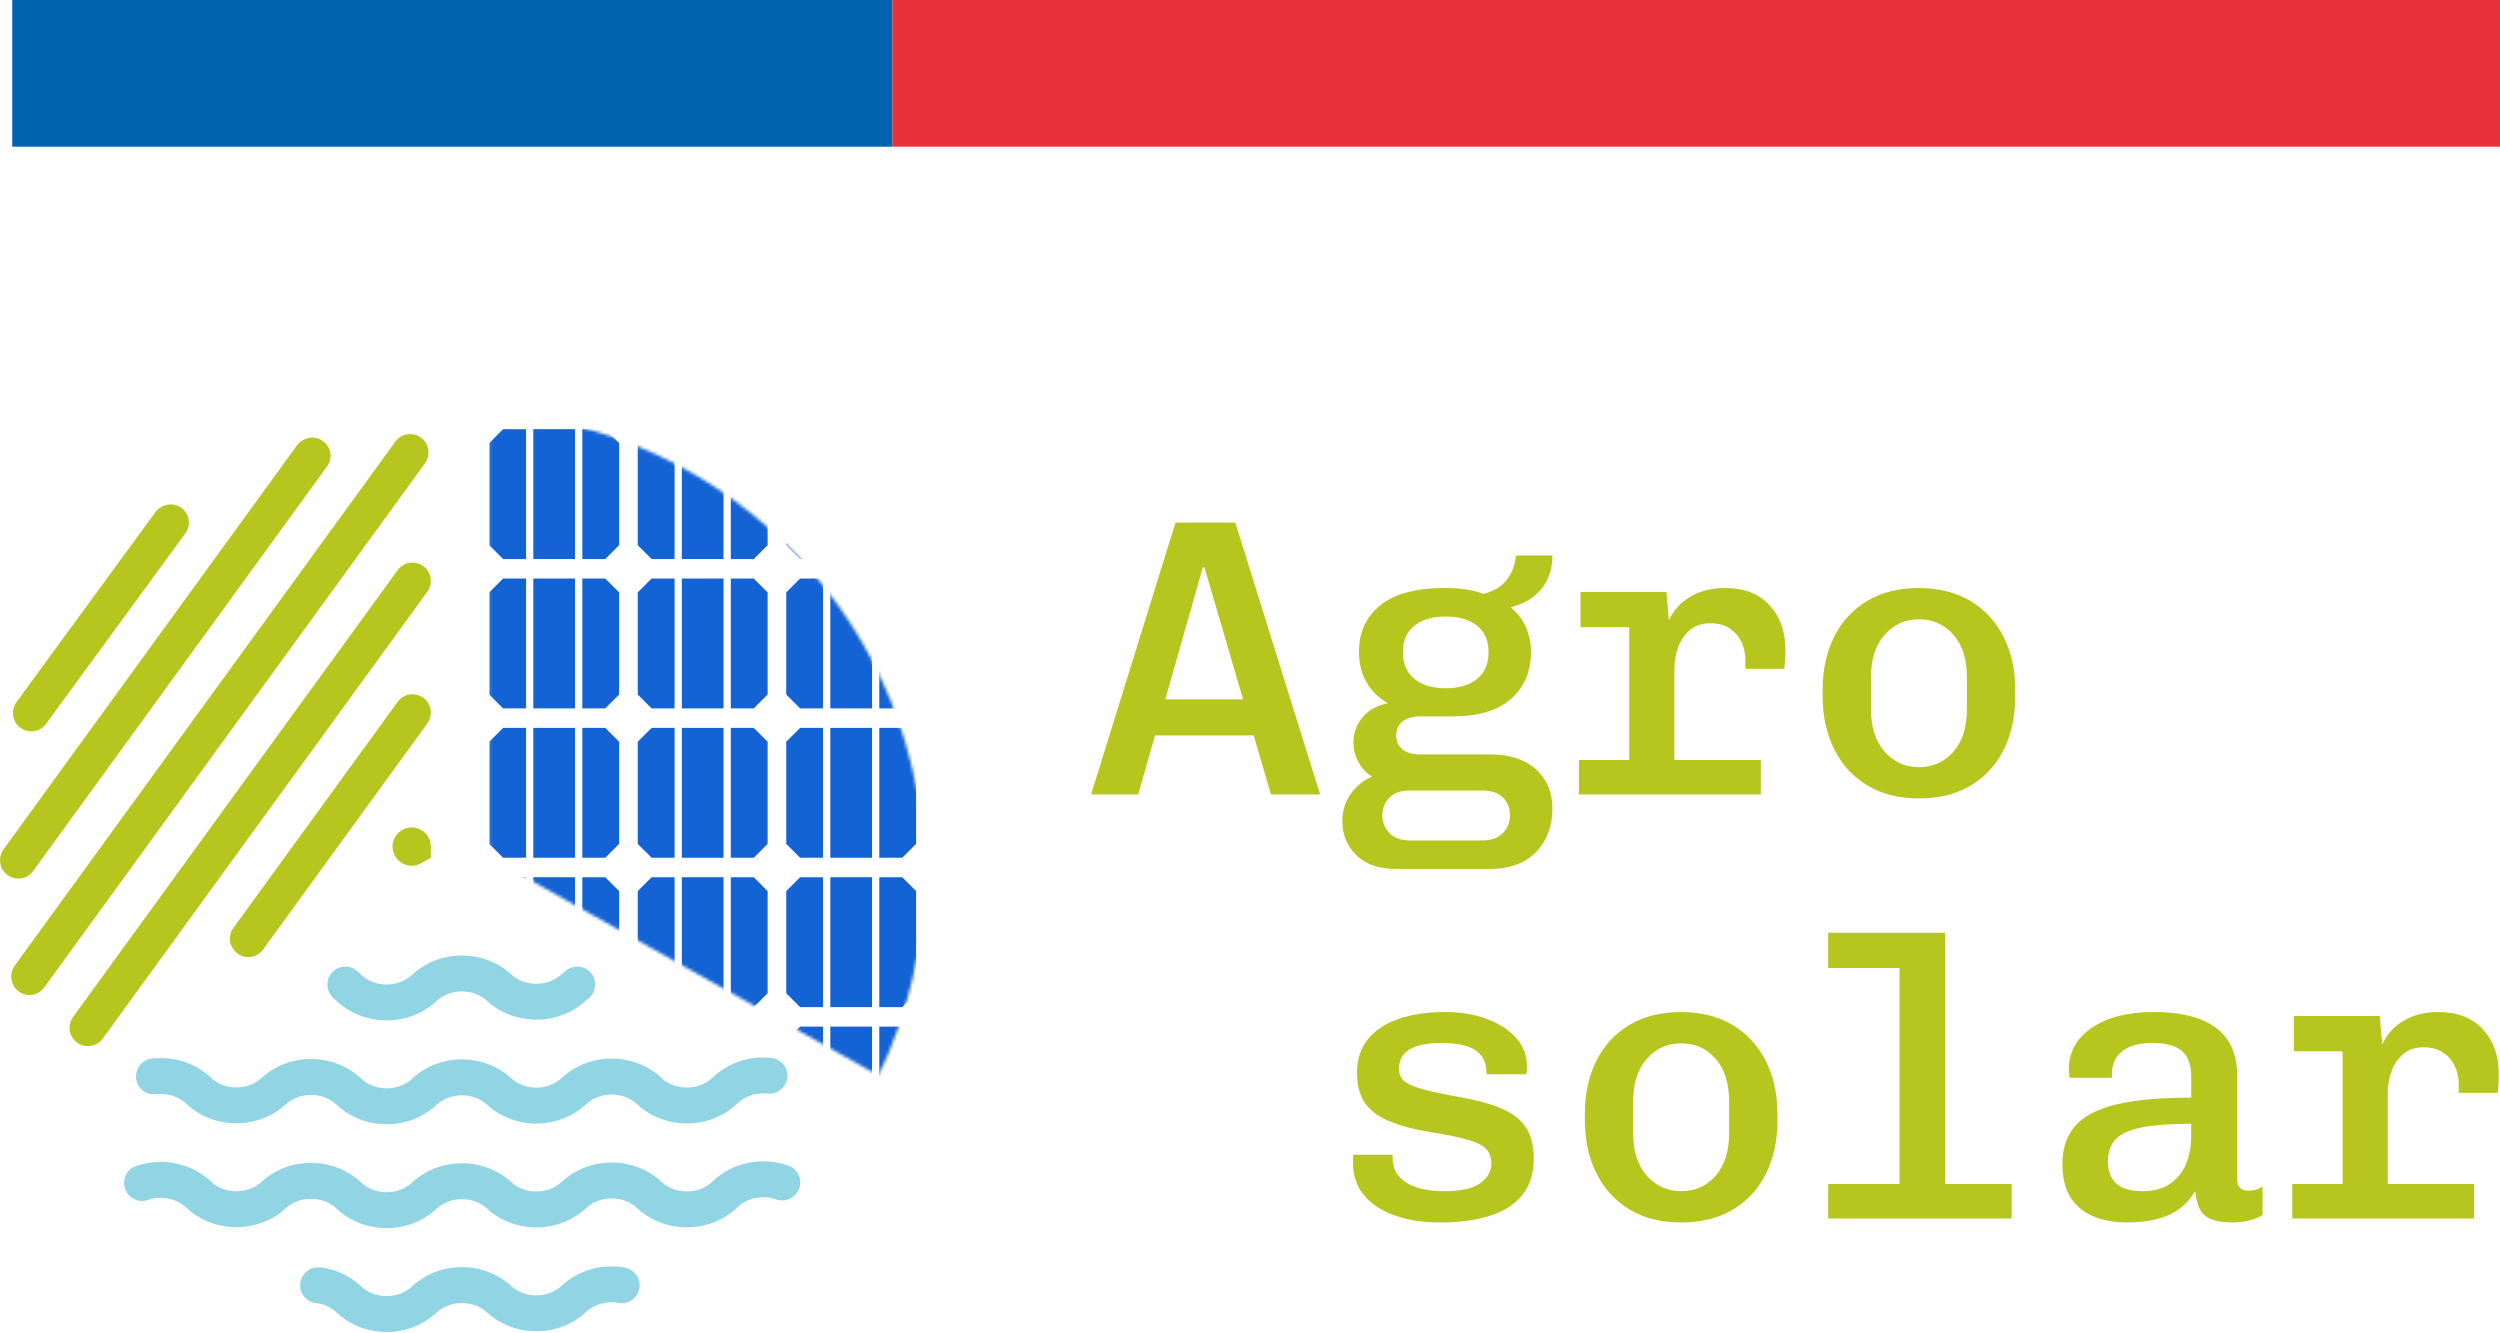 <svg width="818" height="436" viewBox="0 0 818 436" fill="none" xmlns="http://www.w3.org/2000/svg">
<mask id="mask0_302_102" style="mask-type:luminance" maskUnits="userSpaceOnUse" x="160" y="135" width="143" height="217">
<path d="M160.082 280.403C174.846 288.687 189.773 297.086 204.256 305.237C231.467 320.549 259.57 336.363 287.427 351.881C297.058 331.98 302.458 309.65 302.458 286.057C302.458 205.488 239.49 139.63 160.084 135V280.405L160.082 280.403Z" fill="white"/>
</mask>
<g mask="url(#mask0_302_102)">
<path d="M285.334 238.163H271.678V280.657H285.334V238.163Z" fill="#1463D4"/>
<path d="M287.705 238.163V280.657H295.218L299.754 276.123V242.698L295.218 238.163H287.705Z" fill="#1463D4"/>
<path d="M257.258 242.698V276.123L261.794 280.657H269.307V238.163H261.794L257.258 242.698Z" fill="#1463D4"/>
<path d="M236.745 238.163H223.089V280.657H236.745V238.163Z" fill="#1463D4"/>
<path d="M239.116 238.163V280.657H246.629L251.165 276.123V242.698L246.629 238.163H239.116Z" fill="#1463D4"/>
<path d="M208.669 242.698V276.123L213.205 280.657H220.72V238.163H213.205L208.669 242.698Z" fill="#1463D4"/>
<path d="M188.156 238.163H174.5V280.657H188.156V238.163Z" fill="#1463D4"/>
<path d="M190.527 238.163V280.657H198.04L202.576 276.123V242.698L198.04 238.163H190.527Z" fill="#1463D4"/>
<path d="M160.082 242.698V276.123L164.617 280.657H172.131V238.163H164.617L160.082 242.698Z" fill="#1463D4"/>
<path d="M285.334 287.032H271.678V329.526H285.334V287.032Z" fill="#1463D4"/>
<path d="M287.705 287.032V329.526H295.218L299.754 324.992V291.567L295.218 287.032H287.705Z" fill="#1463D4"/>
<path d="M257.258 291.567V324.992L261.794 329.526H269.307V287.032H261.794L257.258 291.567Z" fill="#1463D4"/>
<path d="M236.745 287.032H223.089V329.526H236.745V287.032Z" fill="#1463D4"/>
<path d="M239.116 287.032V329.526H246.629L251.165 324.992V291.567L246.629 287.032H239.116Z" fill="#1463D4"/>
<path d="M208.669 291.567V324.992L213.205 329.526H220.72V287.032H213.205L208.669 291.567Z" fill="#1463D4"/>
<path d="M188.156 287.032H174.5V329.526H188.156V287.032Z" fill="#1463D4"/>
<path d="M190.527 287.032V329.526H198.04L202.576 324.992V291.567L198.04 287.032H190.527Z" fill="#1463D4"/>
<path d="M160.082 291.567V324.992L164.617 329.526H172.131V287.032H164.617L160.082 291.567Z" fill="#1463D4"/>
<path d="M285.334 335.901H271.678V378.395H285.334V335.901Z" fill="#1463D4"/>
<path d="M287.705 335.901V378.395H295.218L299.754 373.861V340.436L295.218 335.901H287.705Z" fill="#1463D4"/>
<path d="M257.258 340.436V373.861L261.794 378.395H269.307V335.901H261.794L257.258 340.436Z" fill="#1463D4"/>
<path d="M236.745 335.901H223.089V378.395H236.745V335.901Z" fill="#1463D4"/>
<path d="M239.116 335.901V378.395H246.629L251.165 373.861V340.436L246.629 335.901H239.116Z" fill="#1463D4"/>
<path d="M208.669 340.436V373.861L213.205 378.395H220.72V335.901H213.205L208.669 340.436Z" fill="#1463D4"/>
<path d="M188.156 335.901H174.5V378.395H188.156V335.901Z" fill="#1463D4"/>
<path d="M190.527 335.901V378.395H198.04L202.576 373.861V340.436L198.04 335.901H190.527Z" fill="#1463D4"/>
<path d="M160.082 340.436V373.861L164.617 378.395H172.131V335.901H164.617L160.082 340.436Z" fill="#1463D4"/>
<path d="M285.334 189.294H271.678V231.788H285.334V189.294Z" fill="#1463D4"/>
<path d="M287.705 189.294V231.788H295.218L299.754 227.254V193.829L295.218 189.294H287.705Z" fill="#1463D4"/>
<path d="M257.258 193.829V227.254L261.794 231.788H269.307V189.294H261.794L257.258 193.829Z" fill="#1463D4"/>
<path d="M236.745 189.294H223.089V231.788H236.745V189.294Z" fill="#1463D4"/>
<path d="M239.116 189.294V231.788H246.629L251.165 227.254V193.829L246.629 189.294H239.116Z" fill="#1463D4"/>
<path d="M208.669 193.829V227.254L213.205 231.788H220.72V189.294H213.205L208.669 193.829Z" fill="#1463D4"/>
<path d="M188.156 189.294H174.5V231.788H188.156V189.294Z" fill="#1463D4"/>
<path d="M190.527 189.294V231.788H198.04L202.576 227.254V193.829L198.04 189.294H190.527Z" fill="#1463D4"/>
<path d="M160.082 193.829V227.254L164.617 231.788H172.131V189.294H164.617L160.082 193.829Z" fill="#1463D4"/>
<path d="M285.334 140.425H271.678V182.919H285.334V140.425Z" fill="#1463D4"/>
<path d="M287.705 140.425V182.919H295.218L299.754 178.385V144.96L295.218 140.425H287.705Z" fill="#1463D4"/>
<path d="M257.258 144.96V178.385L261.794 182.919H269.307V140.425H261.794L257.258 144.96Z" fill="#1463D4"/>
<path d="M236.745 140.425H223.089V182.919H236.745V140.425Z" fill="#1463D4"/>
<path d="M239.116 140.425V182.919H246.629L251.165 178.385V144.96L246.629 140.425H239.116Z" fill="#1463D4"/>
<path d="M208.669 144.96V178.385L213.205 182.919H220.72V140.425H213.205L208.669 144.96Z" fill="#1463D4"/>
<path d="M188.156 140.425H174.5V182.919H188.156V140.425Z" fill="#1463D4"/>
<path d="M190.527 140.425V182.919H198.04L202.576 178.385V144.96L198.04 140.425H190.527Z" fill="#1463D4"/>
<path d="M160.082 144.96V178.385L164.617 182.919H172.131V140.425H164.617L160.082 144.96Z" fill="#1463D4"/>
</g>
<path d="M86.116 310.646L139.827 236.705C140.573 235.679 140.974 234.441 140.974 233.173C140.974 227.35 133.522 224.93 130.102 229.641L76.391 303.582C72.6 308.802 78.574 315.514 84.199 312.354C84.955 311.929 85.609 311.347 86.118 310.646H86.116Z" fill="#B6C61E"/>
<path d="M140.972 280.689V277C140.972 270.944 133.221 268.426 129.661 273.325C125.732 278.733 131.891 285.703 137.743 282.47C138.82 281.875 139.897 281.282 140.972 280.689Z" fill="#B6C61E"/>
<path d="M129.341 144.515L4.808 315.958C3.786 317.364 3.435 319.146 3.833 320.837C3.844 320.888 3.856 320.937 3.868 320.988C5.039 325.936 11.486 327.216 14.472 323.103L139.068 151.579C140.257 149.943 140.542 147.818 139.828 145.925C138.138 141.449 132.153 140.645 129.341 144.515Z" fill="#B6C61E"/>
<path d="M33.638 339.805L139.825 193.621C140.571 192.595 140.972 191.358 140.972 190.089C140.972 184.266 133.52 181.846 130.1 186.557L23.913 332.741C20.483 337.464 25.118 343.809 30.66 341.98C31.857 341.585 32.898 340.825 33.64 339.805H33.638Z" fill="#B6C61E"/>
<path d="M10.872 284.978L107 152.641C110.442 147.903 105.692 141.561 100.179 143.532C100.116 143.554 100.056 143.578 99.993 143.599C98.865 144.004 97.884 144.739 97.18 145.708L1.147 277.914C0.374 278.977 -0.028 280.266 0.002 281.581C0.131 287.334 7.49 289.636 10.874 284.98L10.872 284.978Z" fill="#B6C61E"/>
<path d="M15.094 236.816L60.668 174.499C64.11 169.76 59.36 163.419 53.847 165.39C53.784 165.412 53.724 165.435 53.661 165.457C52.533 165.862 51.552 166.596 50.847 167.566L5.368 229.752C4.594 230.815 4.193 232.104 4.222 233.419C4.351 239.172 11.711 241.474 15.094 236.818V236.816Z" fill="#B6C61E"/>
<path d="M51.029 358.035C51.541 357.974 52.061 357.943 52.588 357.943C55.717 357.943 58.634 359.036 60.801 361.021L61.201 361.385C65.54 365.358 71.274 367.545 77.346 367.545C83.417 367.545 89.152 365.358 93.492 361.383L93.549 361.332C95.716 359.349 98.634 358.254 101.762 358.254C104.891 358.254 107.808 359.347 109.976 361.332L110.375 361.696C114.714 365.669 120.449 367.856 126.52 367.856C132.591 367.856 138.326 365.669 142.665 361.696L142.921 361.461C145.089 359.478 148.006 358.384 151.135 358.384C154.263 358.384 157.181 359.476 159.348 361.461C163.687 365.434 169.421 367.621 175.493 367.621C181.564 367.621 187.299 365.434 191.637 361.461L191.914 361.209C194.081 359.225 196.998 358.131 200.127 358.131C203.256 358.131 206.173 359.223 208.34 361.209L208.591 361.438C212.93 365.41 218.664 367.597 224.736 367.597C230.807 367.597 236.542 365.41 240.88 361.438L241.546 360.829C243.713 358.846 246.631 357.751 249.759 357.751C250.21 357.751 250.656 357.775 251.097 357.818C254.595 358.174 257.66 355.502 257.66 351.985C257.66 348.98 255.39 346.46 252.401 346.143C251.529 346.051 250.648 346.004 249.759 346.004C246.631 346.004 243.594 346.585 240.788 347.691C238.149 348.733 235.717 350.237 233.613 352.163L232.947 352.772C230.78 354.756 227.862 355.85 224.734 355.85C221.605 355.85 218.688 354.758 216.52 352.772L216.27 352.543C211.931 348.571 206.196 346.384 200.125 346.384C194.054 346.384 188.319 348.571 183.98 352.543L183.704 352.796C181.537 354.779 178.619 355.874 175.491 355.874C172.362 355.874 169.445 354.781 167.277 352.796C162.939 348.823 157.204 346.636 151.133 346.636C145.061 346.636 139.327 348.823 134.988 352.796L134.731 353.031C132.564 355.014 129.647 356.108 126.518 356.108C123.389 356.108 120.472 355.016 118.305 353.031L117.905 352.666C113.567 348.694 107.832 346.507 101.76 346.507C95.689 346.507 89.954 348.694 85.614 352.668L85.557 352.719C83.39 354.703 80.472 355.797 77.344 355.797C74.215 355.797 71.298 354.705 69.13 352.719L68.731 352.355C66.376 350.2 63.609 348.571 60.6 347.531C58.066 346.656 55.36 346.196 52.584 346.196C51.552 346.196 50.532 346.258 49.526 346.384C46.656 346.738 44.516 349.207 44.516 352.101V352.32C44.516 355.799 47.57 358.448 51.026 358.037L51.029 358.035Z" fill="#91D5E5"/>
<path d="M258.043 381.42C255.433 380.482 252.634 379.991 249.759 379.991C243.686 379.991 237.953 382.178 233.615 386.15L232.949 386.759C230.782 388.743 227.864 389.837 224.736 389.837C221.607 389.837 218.69 388.745 216.522 386.759L216.272 386.53C211.933 382.558 206.198 380.371 200.127 380.371C194.055 380.371 188.321 382.558 183.982 386.53L183.706 386.783C181.539 388.766 178.621 389.861 175.493 389.861C172.364 389.861 169.447 388.768 167.279 386.783C162.941 382.81 157.206 380.623 151.134 380.623C145.063 380.623 139.328 382.81 134.99 386.783L134.733 387.018C132.566 389.001 129.649 390.096 126.52 390.096C123.391 390.096 120.474 389.003 118.307 387.018L117.907 386.654C113.568 382.681 107.834 380.494 101.762 380.494C95.691 380.494 89.956 382.681 85.616 386.656L85.559 386.706C83.391 388.69 80.474 389.784 77.346 389.784C74.217 389.784 71.299 388.692 69.132 386.706L68.733 386.342C64.394 382.37 58.659 380.183 52.588 380.183C49.796 380.183 47.075 380.645 44.529 381.532C40.51 382.93 39.249 388.016 42.203 391.08C42.235 391.114 42.266 391.147 42.297 391.178C43.858 392.793 46.229 393.391 48.347 392.645C49.675 392.177 51.106 391.932 52.586 391.932C55.715 391.932 58.632 393.025 60.799 395.01L61.199 395.374C65.537 399.347 71.272 401.534 77.344 401.534C83.415 401.534 89.15 399.347 93.49 395.372L93.547 395.321C95.714 393.338 98.632 392.243 101.76 392.243C104.889 392.243 107.806 393.336 109.974 395.321L110.373 395.685C114.712 399.658 120.447 401.845 126.518 401.845C132.589 401.845 138.324 399.658 142.663 395.685L142.919 395.45C145.087 393.467 148.004 392.373 151.133 392.373C154.261 392.373 157.179 393.465 159.346 395.45C163.685 399.423 169.419 401.61 175.491 401.61C181.562 401.61 187.297 399.423 191.635 395.45L191.912 395.198C194.079 393.214 196.996 392.12 200.125 392.12C203.254 392.12 206.171 393.212 208.338 395.198L208.589 395.427C212.928 399.399 218.662 401.586 224.734 401.586C230.805 401.586 236.54 399.399 240.878 395.427L241.544 394.818C243.711 392.835 246.629 391.74 249.757 391.74C251.253 391.74 252.7 391.991 254.041 392.469C256.177 393.23 258.572 392.631 260.146 390.996L260.228 390.912C263.13 387.895 261.982 382.838 258.041 381.422L258.043 381.42Z" fill="#91D5E5"/>
<path d="M109.418 326.867C109.608 327.02 109.794 327.179 109.976 327.345L110.375 327.709C114.714 331.682 120.448 333.869 126.52 333.869C132.591 333.869 138.326 331.682 142.665 327.709L142.921 327.474C145.089 325.491 148.006 324.397 151.134 324.397C154.263 324.397 157.18 325.489 159.348 327.474C163.687 331.447 169.421 333.634 175.493 333.634C181.564 333.634 187.299 331.447 191.637 327.474L191.913 327.222C191.99 327.153 192.068 327.087 192.144 327.02C192.43 326.828 192.699 326.611 192.947 326.374C193.307 326.078 193.589 325.73 193.797 325.352C194.402 324.428 194.756 323.324 194.756 322.137C194.756 318.893 192.127 316.263 188.883 316.263C187.213 316.263 185.705 316.962 184.636 318.082C184.411 318.21 184.197 318.36 184.002 318.54L183.982 318.558L183.706 318.811C181.539 320.794 178.621 321.888 175.493 321.888C172.364 321.888 169.447 320.796 167.279 318.811C162.941 314.838 157.206 312.651 151.134 312.651C145.063 312.651 139.328 314.838 134.99 318.811L134.733 319.046C132.566 321.029 129.649 322.123 126.52 322.123C123.391 322.123 120.474 321.031 118.307 319.046L117.907 318.681C117.907 318.681 117.891 318.668 117.884 318.66C117.754 318.54 117.615 318.435 117.474 318.337C116.398 317.07 114.792 316.265 113.001 316.265C109.756 316.265 107.127 318.895 107.127 322.139C107.127 323.674 107.716 325.07 108.68 326.118C108.889 326.39 109.134 326.642 109.418 326.869V326.867Z" fill="#91D5E5"/>
<path d="M204.338 414.739V414.716C202.962 414.479 201.552 414.358 200.125 414.358C194.052 414.358 188.319 416.545 183.978 420.517L183.702 420.77C181.535 422.753 178.618 423.848 175.489 423.848C172.36 423.848 169.443 422.755 167.276 420.77C162.937 416.797 157.202 414.61 151.131 414.61C145.059 414.61 139.325 416.797 134.986 420.77L134.73 421.005C132.562 422.988 129.645 424.083 126.516 424.083C123.387 424.083 120.47 422.99 118.303 421.005L117.903 420.641C114.287 417.33 109.702 415.26 104.758 414.663C104.758 414.679 104.756 414.694 104.754 414.708C104.533 414.683 104.308 414.669 104.079 414.669C100.835 414.669 98.205 417.298 98.205 420.543C98.205 423.34 100.161 425.678 102.779 426.269C103.155 426.354 103.542 426.403 103.942 426.412C106.227 426.8 108.316 427.793 109.97 429.306L110.369 429.67C111.85 431.025 113.492 432.173 115.254 433.095C118.659 434.878 122.514 435.83 126.514 435.83C127.264 435.83 128.008 435.797 128.744 435.73C133.98 435.262 138.855 433.151 142.659 429.67L142.915 429.435C145.083 427.452 148 426.358 151.129 426.358C154.258 426.358 157.175 427.45 159.342 429.435C163.45 433.196 168.809 435.356 174.52 435.575C174.841 435.587 175.164 435.595 175.487 435.595C179.033 435.595 182.461 434.849 185.566 433.437C187.779 432.431 189.829 431.088 191.634 429.435L191.91 429.183C194.077 427.199 196.994 426.105 200.123 426.105C200.757 426.105 201.38 426.152 201.993 426.24C202.255 426.305 202.525 426.354 202.8 426.383C203.001 426.405 203.207 426.414 203.412 426.414C206.657 426.414 209.286 423.785 209.286 420.541C209.286 417.612 207.14 415.182 204.335 414.739H204.338Z" fill="#91D5E5"/>
<path d="M357 259.951L384.62 171H404.198L431.949 259.951H415.87L394.085 185.651H393.566L372.43 259.951H357ZM372.04 240.632V228.831H416.259V240.632H372.04Z" fill="#B6C61E"/>
<path d="M456.973 284.326C451.18 284.326 446.773 282.811 443.744 279.788C440.714 276.759 439.206 273.044 439.206 268.636C439.206 265.348 440.115 262.411 441.926 259.821C443.737 257.231 446.074 255.327 448.93 254.115C447.026 252.903 445.536 251.309 444.454 249.318C443.373 247.334 442.835 245.213 442.835 242.963C442.835 239.847 443.849 237.084 445.882 234.661C447.91 232.244 450.655 230.729 454.117 230.123C451.007 228.306 448.646 225.975 447.051 223.119C445.45 220.27 444.652 216.981 444.652 213.266C444.652 206.867 446.989 201.792 451.656 198.027C456.324 194.269 463.371 192.389 472.792 192.389C477.979 192.389 482.17 193.039 485.372 194.337C488.914 193.385 491.511 191.79 493.155 189.54C494.793 187.296 495.751 184.699 496.011 181.757H507.942C507.942 186.251 506.712 189.948 504.245 192.841C501.779 195.74 498.515 197.663 494.453 198.608V198.868C496.53 200.512 498.125 202.608 499.25 205.155C500.375 207.708 500.938 210.41 500.938 213.259C500.938 219.658 498.774 224.782 494.453 228.627C490.132 232.473 483.777 234.395 475.395 234.395H464.762C462.339 234.395 460.416 234.939 458.994 236.015C457.566 237.097 456.855 238.63 456.855 240.62C456.855 242.611 457.548 244.144 458.932 245.226C460.317 246.307 462.215 246.845 464.638 246.845H487.591C493.99 246.845 498.978 248.465 502.57 251.71C506.155 254.95 507.954 259.252 507.954 264.612C507.954 270.404 506.162 275.133 502.57 278.812C498.984 282.484 493.903 284.32 487.332 284.32H456.991L456.973 284.326ZM461.251 274.991H484.983C487.919 274.991 490.169 274.194 491.727 272.593C493.285 270.992 494.064 269.026 494.064 266.695C494.064 264.365 493.303 262.547 491.795 260.989C490.28 259.432 488.012 258.653 484.989 258.653H461.257C458.314 258.653 456.089 259.45 454.58 261.051C453.066 262.652 452.312 264.575 452.312 266.819C452.312 269.063 453.066 270.88 454.58 272.525C456.095 274.163 458.32 274.991 461.257 274.991H461.251ZM473.052 225.196C477.373 225.196 480.785 224.183 483.295 222.149C485.799 220.121 487.053 217.203 487.053 213.395C487.053 209.587 485.799 206.694 483.295 204.71C480.785 202.719 477.373 201.73 473.052 201.73C468.731 201.73 465.312 202.726 462.808 204.71C460.299 206.7 459.05 209.594 459.05 213.395C459.05 217.197 460.305 220.115 462.808 222.149C465.312 224.183 468.731 225.196 473.052 225.196Z" fill="#B6C61E"/>
<path d="M516.62 259.951V248.669H576.139V259.951H516.62ZM533.089 259.951V205.229H517.139V193.688H545.279L546.058 203.022C547.529 199.74 549.86 197.143 553.062 195.239C556.258 193.342 560.017 192.39 564.344 192.39C570.656 192.39 575.539 194.269 578.995 198.027C582.451 201.786 584.181 206.608 584.181 212.487C584.181 213.525 584.157 214.539 584.113 215.534C584.07 216.53 583.959 217.63 583.792 218.842H571.082V215.862C571.082 213.785 570.649 211.844 569.784 210.026C568.918 208.209 567.645 206.744 565.957 205.619C564.27 204.494 562.131 203.931 559.541 203.931C556.95 203.931 554.787 204.642 553.056 206.07C551.325 207.498 550.027 209.334 549.168 211.578C548.302 213.828 547.869 216.202 547.869 218.712V259.945H533.089V259.951Z" fill="#B6C61E"/>
<path d="M627.877 261.249C621.305 261.249 615.668 259.821 610.957 256.971C606.246 254.121 602.636 250.165 600.133 245.108C597.623 240.051 596.374 234.327 596.374 227.929V225.722C596.374 219.15 597.629 213.358 600.133 208.345C602.636 203.331 606.246 199.418 610.957 196.612C615.668 193.805 621.268 192.396 627.747 192.396C634.225 192.396 640.086 193.824 644.796 196.673C649.507 199.529 653.117 203.461 655.621 208.474C658.124 213.488 659.379 219.237 659.379 225.722V227.929C659.379 234.5 658.124 240.292 655.621 245.306C653.111 250.319 649.507 254.232 644.796 257.039C640.086 259.852 634.442 261.255 627.877 261.255V261.249ZM627.877 251.006C632.457 251.006 636.216 249.318 639.158 245.949C642.095 242.58 643.566 237.956 643.566 232.077V221.574C643.566 215.695 642.095 211.071 639.158 207.696C636.216 204.326 632.457 202.639 627.877 202.639C623.296 202.639 619.642 204.326 616.663 207.696C613.683 211.065 612.187 215.695 612.187 221.574V232.077C612.187 237.956 613.677 242.58 616.663 245.949C619.642 249.318 623.382 251.006 627.877 251.006Z" fill="#B6C61E"/>
<path d="M471.104 399.994C465.572 399.994 460.663 399.24 456.385 397.725C452.108 396.217 448.757 394.01 446.334 391.111C443.911 388.217 442.705 384.694 442.705 380.54V379.439C442.705 378.963 442.748 378.425 442.835 377.82H455.675V378.988C455.675 382.357 457.146 384.997 460.082 386.901C463.019 388.805 467.259 389.751 472.792 389.751C477.892 389.751 481.694 388.91 484.204 387.222C486.707 385.535 487.962 383.309 487.962 380.546C487.962 378.728 487.443 377.239 486.404 376.07C485.366 374.902 483.425 373.888 480.569 373.023C477.713 372.157 473.522 371.292 467.989 370.426C462.283 369.474 457.659 368.219 454.117 366.668C450.568 365.11 448.003 363.082 446.402 360.572C444.801 358.069 444.003 354.91 444.003 351.108C444.003 346.614 445.215 342.898 447.632 339.956C450.049 337.02 453.424 334.813 457.745 333.341C462.067 331.87 467.08 331.134 472.786 331.134C477.799 331.134 482.318 331.87 486.336 333.341C490.355 334.813 493.575 336.865 495.999 339.498C498.416 342.138 499.627 345.316 499.627 349.031V350.001C499.627 350.391 499.541 350.892 499.368 351.491H486.398C486.398 348.728 485.749 346.608 484.451 345.136C483.153 343.665 481.403 342.651 479.196 342.089C476.99 341.526 474.504 341.248 471.741 341.248C462.407 341.248 457.739 344.061 457.739 349.674C457.739 351.232 458.234 352.505 459.229 353.5C460.224 354.496 462.06 355.38 464.737 356.158C467.414 356.937 471.308 357.803 476.408 358.755C482.634 359.793 487.604 361.11 491.319 362.711C495.034 364.312 497.717 366.408 499.362 368.998C501 371.595 501.828 374.964 501.828 379.112C501.828 383.952 500.598 387.908 498.131 390.975C495.671 394.047 492.141 396.316 487.567 397.781C482.986 399.252 477.496 399.988 471.098 399.988L471.104 399.994Z" fill="#B6C61E"/>
<path d="M550.072 399.994C543.501 399.994 537.863 398.566 533.152 395.716C528.442 392.866 524.832 388.91 522.328 383.853C519.818 378.796 518.569 373.072 518.569 366.674V364.467C518.569 357.896 519.824 352.103 522.328 347.09C524.832 342.076 528.442 338.163 533.152 335.357C537.863 332.55 543.464 331.141 549.942 331.141C556.421 331.141 562.281 332.569 566.992 335.418C571.702 338.274 575.312 342.206 577.816 347.22C580.32 352.233 581.575 357.982 581.575 364.467V366.674C581.575 373.245 580.32 379.037 577.816 384.051C575.306 389.064 571.702 392.978 566.992 395.784C562.281 398.597 556.637 400 550.072 400V399.994ZM550.072 389.751C554.653 389.751 558.411 388.063 561.354 384.694C564.29 381.325 565.761 376.701 565.761 370.822V360.319C565.761 354.44 564.29 349.816 561.354 346.441C558.411 343.072 554.653 341.384 550.072 341.384C545.491 341.384 541.838 343.072 538.858 346.441C535.878 349.81 534.382 354.44 534.382 360.319V370.822C534.382 376.701 535.872 381.325 538.858 384.694C541.838 388.063 545.578 389.751 550.072 389.751Z" fill="#B6C61E"/>
<path d="M621.52 398.696V316.743H598.178V305.202H636.431V398.696H621.52ZM598.178 398.696V387.414H658.216V398.696H598.178Z" fill="#B6C61E"/>
<path d="M696.209 399.994C689.378 399.994 684.105 398.393 680.39 395.197C676.674 392.001 674.813 387.247 674.813 380.935C674.813 375.749 676.217 371.558 679.029 368.355C681.836 365.159 686.336 362.823 692.518 361.351C698.7 359.88 706.848 359.144 716.961 359.144V352.27C716.961 348.468 715.966 345.68 713.982 343.906C711.991 342.138 708.708 341.248 704.128 341.248C699.98 341.248 696.759 342.138 694.465 343.906C692.172 345.68 691.028 348.165 691.028 351.361V352.66H677.156C677.07 351.541 677.002 350.78 676.965 350.391C676.921 350.001 676.903 349.828 676.903 349.872V350.131C676.903 350.261 676.903 350.243 676.903 350.063C676.903 344.271 679.431 339.672 684.488 336.253C689.545 332.841 696.264 331.128 704.653 331.128C713.642 331.128 720.448 332.859 725.078 336.315C729.702 339.77 732.014 344.957 732.014 351.875V385.72C732.014 387.105 732.335 388.1 732.985 388.7C733.634 389.306 734.518 389.608 735.643 389.608C737.46 389.608 739.012 389.132 740.31 388.18V397.515C739.185 398.294 737.738 398.9 735.964 399.333C734.19 399.765 732.354 399.982 730.456 399.982C727.687 399.982 725.443 399.66 723.712 399.011C721.981 398.362 720.707 397.305 719.885 395.834C719.063 394.362 718.525 392.335 718.266 389.738C716.794 392.248 714.958 394.257 712.758 395.766C710.551 397.28 708.047 398.362 705.234 399.005C702.422 399.654 699.417 399.975 696.221 399.975L696.209 399.994ZM701.136 389.751C704.678 389.751 707.62 388.972 709.951 387.414C712.288 385.856 714.037 383.717 715.199 380.997C716.368 378.271 716.949 375.273 716.949 371.984V367.706C710.204 367.706 704.845 368.096 700.87 368.875C696.895 369.654 694.039 370.927 692.314 372.701C690.583 374.475 689.718 376.917 689.718 380.027C689.718 383.136 690.645 385.646 692.506 387.29C694.367 388.935 697.241 389.757 701.13 389.757L701.136 389.751Z" fill="#B6C61E"/>
<path d="M750.022 398.696V387.414H809.541V398.696H750.022ZM766.491 398.696V343.974H750.542V332.433H778.682L779.46 341.767C780.932 338.485 783.262 335.888 786.464 333.984C789.66 332.086 793.419 331.134 797.746 331.134C804.058 331.134 808.942 333.014 812.397 336.772C815.853 340.531 817.584 345.353 817.584 351.232C817.584 352.27 817.559 353.284 817.516 354.279C817.473 355.274 817.361 356.375 817.194 357.586H804.485V354.607C804.485 352.53 804.052 350.589 803.186 348.771C802.321 346.954 801.047 345.489 799.36 344.364C797.672 343.238 795.533 342.676 792.943 342.676C790.353 342.676 788.189 343.387 786.458 344.815C784.727 346.243 783.429 348.079 782.57 350.323C781.704 352.573 781.272 354.947 781.272 357.457V398.69H766.491V398.696Z" fill="#B6C61E"/>
<rect x="4" width="288" height="48" fill="#0063AF"/>
<rect x="292" width="526" height="48" fill="#E73039"/>
</svg>
